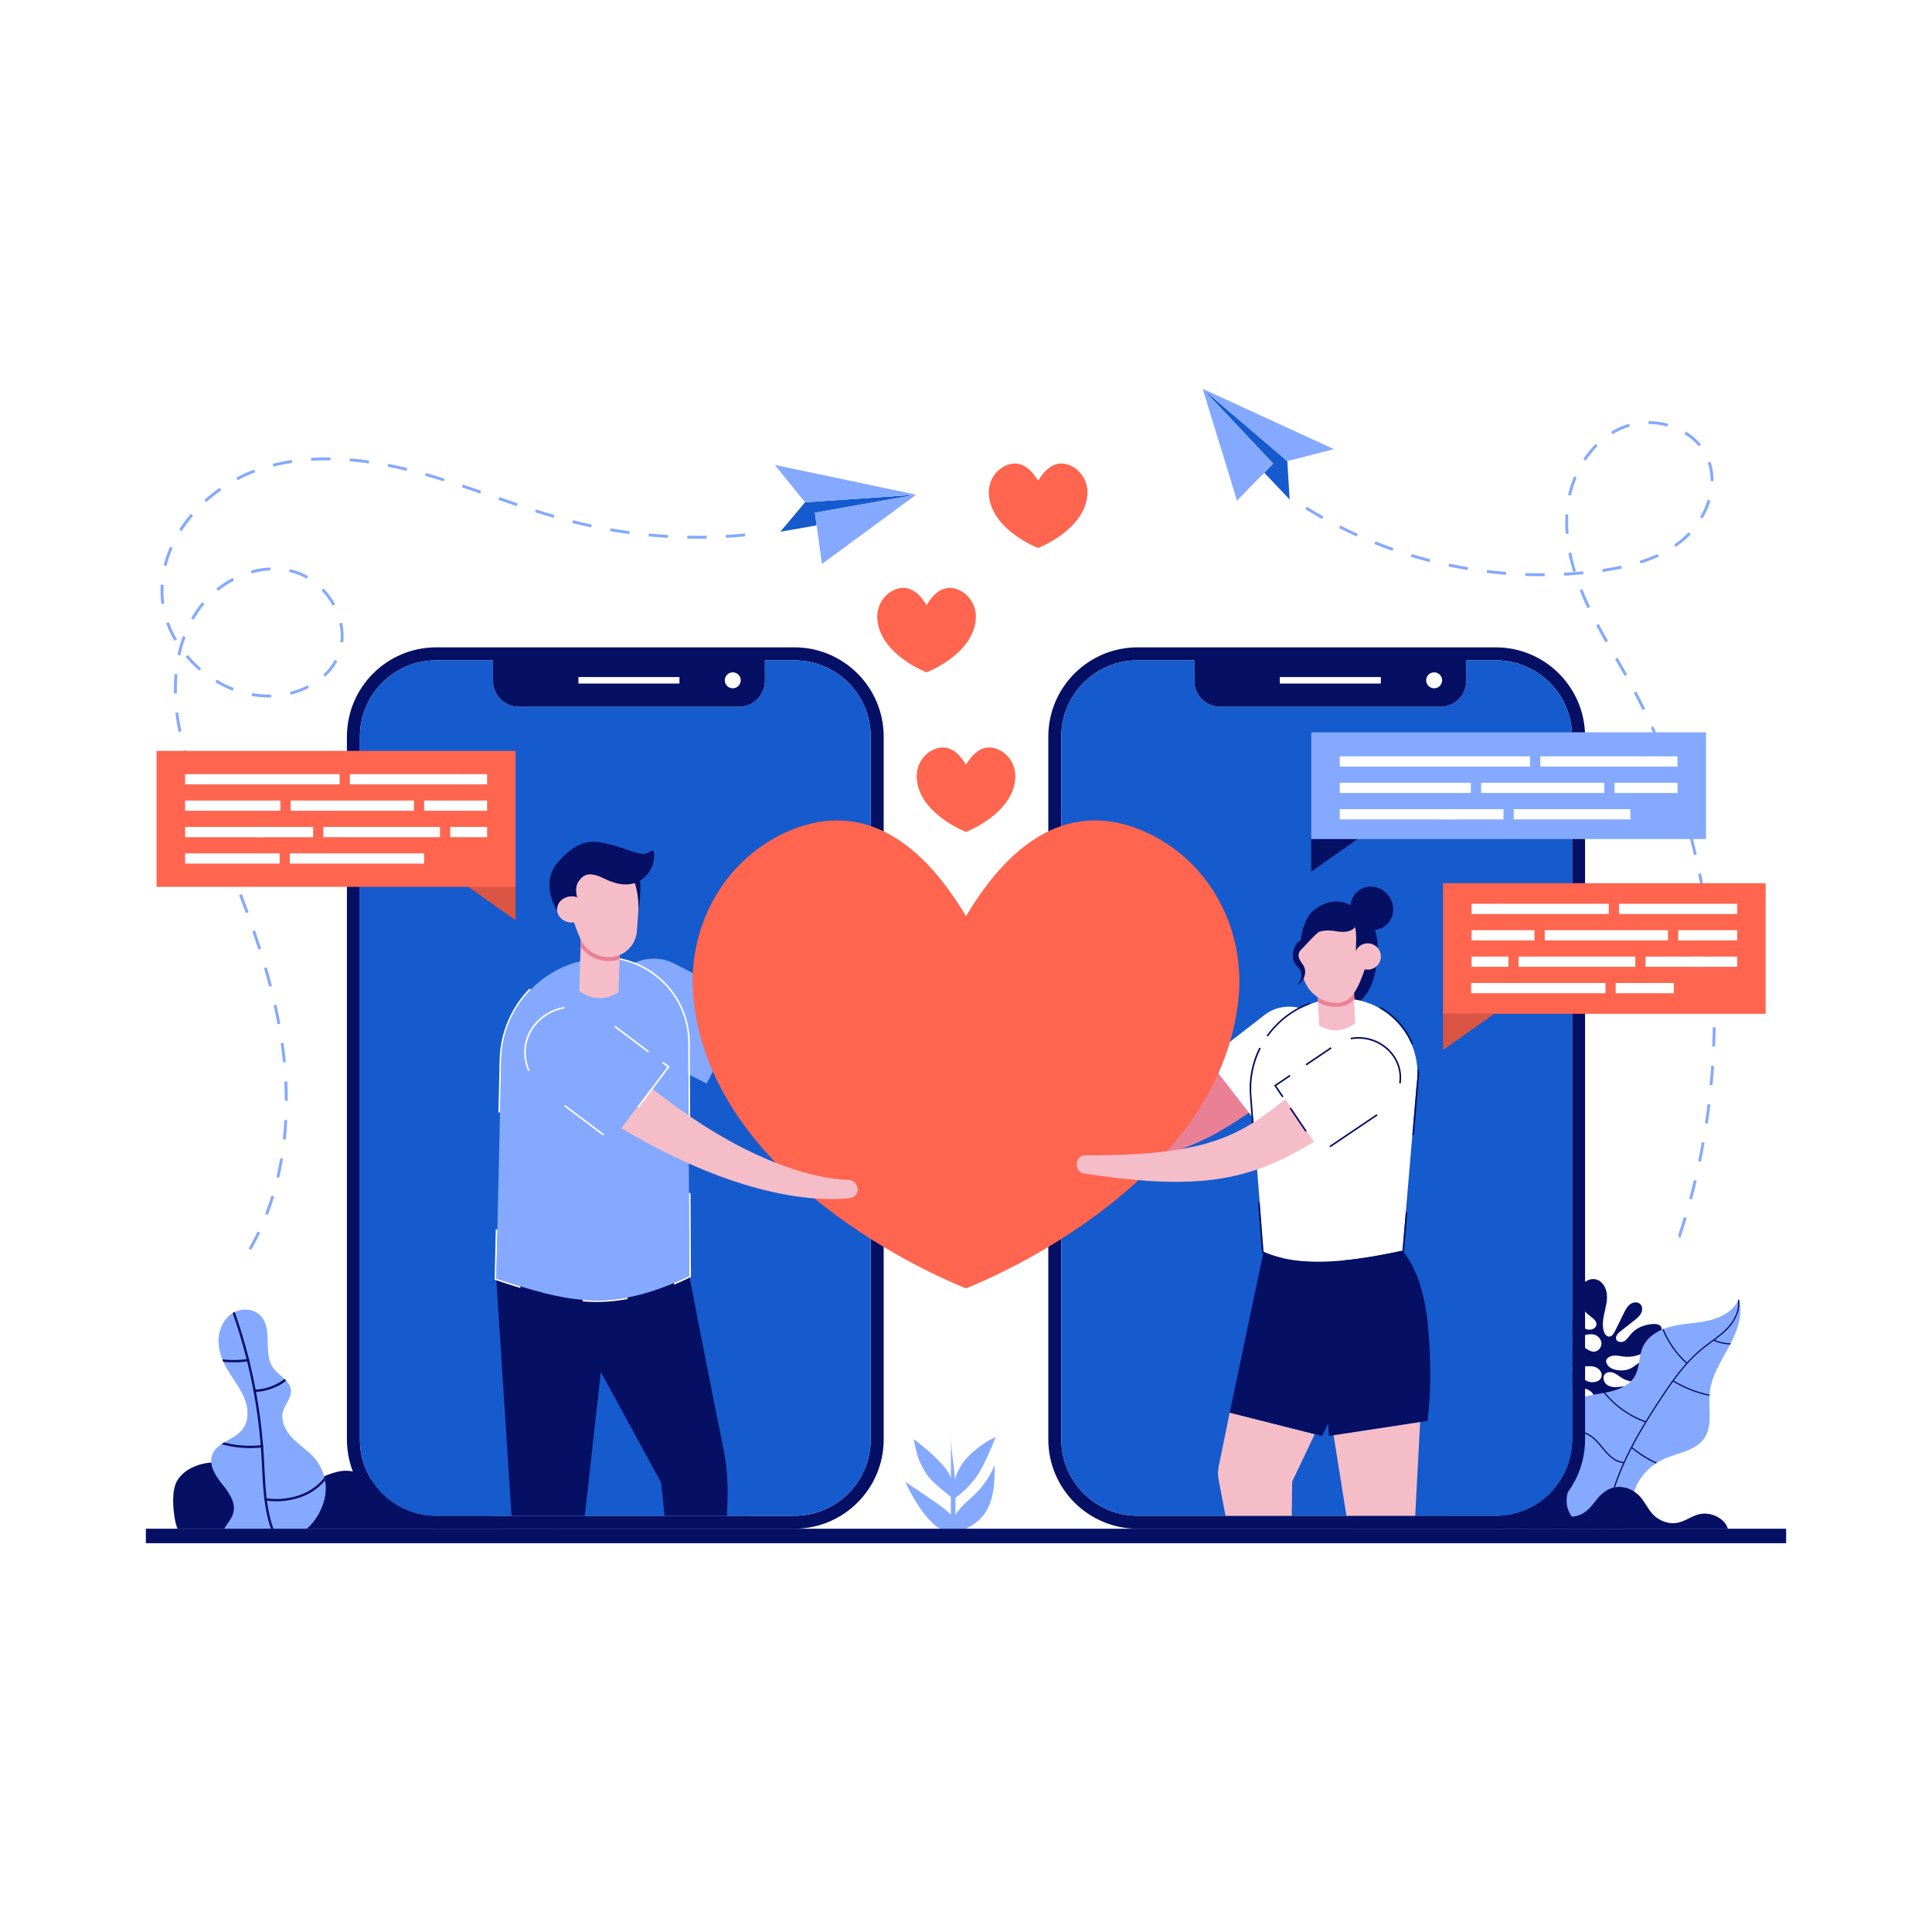 <?xml version="1.0" encoding="utf-8"?>
<!-- Generator: Adobe Illustrator 27.5.0, SVG Export Plug-In . SVG Version: 6.00 Build 0)  -->
<svg version="1.1" id="Layer_2" xmlns="http://www.w3.org/2000/svg" xmlns:xlink="http://www.w3.org/1999/xlink" x="0px" y="0px"
	 viewBox="0 0 2000 2000" style="enable-background:new 0 0 2000 2000;" xml:space="preserve">
<g>
	<g>
		<rect style="fill:#FFFFFF;" width="2000" height="2000"/>
	</g>
	<g>
		<g>
			<path style="fill:#84A9FF;" d="M260.024,1293.955l-2.6-1.497c3.27-5.679,6.374-11.601,9.224-17.603l2.71,1.287
				C266.475,1282.215,263.334,1288.208,260.024,1293.955z M277.288,1257.666l-2.799-1.079c2.351-6.098,4.531-12.424,6.48-18.802
				l2.869,0.877C281.868,1245.107,279.665,1251.501,277.288,1257.666z M289.058,1219.253l-2.921-0.683
				c1.488-6.367,2.804-12.933,3.911-19.516l2.958,0.498C291.888,1206.197,290.56,1212.826,289.058,1219.253z M295.748,1179.654
				l-2.982-0.322c0.703-6.504,1.237-13.183,1.585-19.853l2.996,0.156C296.995,1166.361,296.457,1173.096,295.748,1179.654z
				 M297.866,1139.564h-3c0-6.556-0.168-13.257-0.499-19.917l2.996-0.149C297.697,1126.208,297.866,1132.959,297.866,1139.564z
				 M292.903,1099.774c-0.639-6.555-1.443-13.212-2.388-19.786l2.97-0.427c0.952,6.619,1.761,13.321,2.405,19.922L292.903,1099.774z
				 M287.264,1060.318c-1.188-6.402-2.534-12.975-4.001-19.535l2.928-0.654c1.475,6.595,2.829,13.204,4.023,19.643L287.264,1060.318
				z M278.583,1021.392c-1.625-6.282-3.404-12.756-5.287-19.242l2.881-0.837c1.892,6.515,3.678,13.017,5.311,19.328
				L278.583,1021.392z M267.475,983.057c-1.966-6.163-4.081-12.54-6.285-18.953l2.837-0.976c2.212,6.434,4.334,12.832,6.307,19.016
				L267.475,983.057z M254.511,945.281c-2.186-5.988-4.542-12.283-7.004-18.71l2.802-1.073c2.467,6.442,4.829,12.752,7.02,18.754
				L254.511,945.281z M240.243,907.955c-2.318-5.839-4.758-11.905-7.46-18.543l2.778-1.131c2.706,6.646,5.149,12.72,7.47,18.568
				L240.243,907.955z M225.19,870.918c-2.548-6.164-5.106-12.32-7.663-18.469l2.77-1.152c2.558,6.151,5.117,12.309,7.666,18.475
				L225.19,870.918z M209.888,833.952c-2.824-6.935-5.236-13.028-7.373-18.627l2.803-1.07c2.129,5.579,4.534,11.652,7.349,18.566
				L209.888,833.952z M195.686,796.469c-2.282-6.717-4.24-12.986-5.984-19.163l2.887-0.815c1.73,6.126,3.672,12.345,5.938,19.013
				L195.686,796.469z M184.876,757.798c-1.098-5.219-2.024-10.418-2.753-15.455c-0.211-1.458-0.407-2.92-0.588-4.386l2.978-0.368
				c0.178,1.445,0.372,2.887,0.58,4.324c0.721,4.974,1.636,10.11,2.72,15.267L184.876,757.798z M277.874,721.977
				c-5.74,0-11.575-0.518-17.342-1.538l0.522-2.954c6.526,1.155,13.096,1.645,19.601,1.451l0.089,2.999
				C279.787,721.963,278.83,721.977,277.874,721.977z M300.839,719.176l-0.723-2.912c6.502-1.613,12.693-3.905,18.399-6.811
				l1.361,2.673C313.968,715.136,307.563,717.508,300.839,719.176z M180.065,717.868c-0.031-1.404-0.047-2.809-0.047-4.213
				c0-5.373,0.233-10.734,0.694-15.933l2.988,0.265c-0.453,5.111-0.682,10.383-0.682,15.668c0,1.382,0.016,2.765,0.046,4.147
				L180.065,717.868z M241.021,715.016c-6.229-2.376-12.351-5.357-18.196-8.86l1.542-2.573c5.695,3.413,11.658,6.316,17.724,8.63
				L241.021,715.016z M336.635,700.587l-2.033-2.206c4.925-4.539,8.949-9.68,11.96-15.28l2.643,1.421
				C346.035,690.416,341.806,695.821,336.635,700.587z M206.404,694.34c-5.134-4.386-9.926-9.219-14.242-14.365l2.299-1.928
				c4.21,5.019,8.883,9.733,13.891,14.011L206.404,694.34z M186.645,678.407l-2.933-0.634c1.451-6.708,3.345-13.232,5.632-19.394
				l2.813,1.044C189.92,665.451,188.065,671.839,186.645,678.407z M355.306,665.011l-2.98-0.344c0.24-2.074,0.361-4.205,0.361-6.335
				c0-4.284-0.488-8.672-1.45-13.041l2.93-0.646c1.009,4.581,1.521,9.186,1.521,13.687
				C355.686,660.576,355.559,662.823,355.306,665.011z M180.527,663.422c-3.431-5.913-6.299-12.091-8.526-18.362l2.827-1.004
				c2.165,6.097,4.956,12.106,8.294,17.86L180.527,663.422z M200.461,641.521l-2.608-1.482c1.755-3.092,3.66-6.119,5.659-8.999
				c1.812-2.61,3.79-5.182,5.878-7.643l2.288,1.94c-2.026,2.388-3.944,4.883-5.702,7.414
				C204.028,635.557,202.172,638.507,200.461,641.521z M344.35,627.034c-3.13-5.75-7.009-11.062-11.527-15.788l2.168-2.073
				c4.702,4.917,8.737,10.444,11.994,16.427L344.35,627.034z M167.14,625.391c-0.498-3.51-0.805-7.07-0.912-10.58
				c-0.033-1.087-0.049-2.171-0.049-3.253c0-2.127,0.065-4.284,0.192-6.413l2.995,0.18c-0.125,2.069-0.188,4.166-0.188,6.233
				c0,1.051,0.016,2.105,0.048,3.161c0.104,3.4,0.401,6.849,0.884,10.25L167.14,625.391z M225.808,611.638l-1.872-2.344
				c5.306-4.236,11.015-7.96,16.968-11.069l1.389,2.659C236.51,603.904,230.963,607.521,225.808,611.638z M317.521,599.138
				c-4.279-2.48-8.768-4.425-13.342-5.78c-1.577-0.467-3.193-0.885-4.805-1.243l0.65-2.929c1.679,0.373,3.363,0.808,5.006,1.295
				c4.802,1.422,9.511,3.461,13.996,6.061L317.521,599.138z M260.547,593.598l-0.815-2.887c6.664-1.88,13.405-2.978,20.034-3.263
				l0.129,2.997C273.498,590.719,266.988,591.78,260.547,593.598z M172.361,585.868l-2.911-0.724
				c1.599-6.434,3.803-12.872,6.548-19.136l2.748,1.205C176.068,573.321,173.919,579.598,172.361,585.868z M721.517,557.668
				c-0.017,0-0.033,0-0.05,0c-3.329,0-6.7-0.033-10.02-0.096l0.058-2.999c3.317,0.064,6.733,0.087,10.012,0.096
				c3.291,0,6.631-0.033,9.929-0.096l0.058,2.999C728.187,557.636,724.827,557.668,721.517,557.668z M691.405,556.8
				c-6.645-0.384-13.373-0.902-19.998-1.542l0.288-2.986c6.586,0.635,13.276,1.151,19.882,1.533L691.405,556.8z M751.545,556.797
				l-0.174-2.995c6.613-0.384,13.302-0.903,19.881-1.543l0.29,2.986C764.925,555.888,758.197,556.41,751.545,556.797z
				 M651.485,552.949c-6.594-0.893-13.263-1.928-19.82-3.075l0.517-2.955c6.52,1.14,13.15,2.169,19.706,3.057L651.485,552.949z
				 M188.063,549.798l-2.531-1.61c3.554-5.586,7.598-11.046,12.02-16.229l2.282,1.947
				C195.503,538.982,191.542,544.329,188.063,549.798z M611.979,546.036c-6.117-1.316-12.29-2.763-18.348-4.299l-1.175-0.3
				l0.745-2.906l1.168,0.298c6.023,1.528,12.16,2.966,18.241,4.275L611.979,546.036z M573.125,536.12
				c-6.102-1.785-12.367-3.708-19.154-5.88l0.914-2.857c6.764,2.164,13.005,4.081,19.082,5.858L573.125,536.12z M534.954,523.967
				c-6.742-2.28-13.351-4.563-18.928-6.496l0.982-2.834c5.571,1.931,12.174,4.213,18.906,6.489L534.954,523.967z M213.641,519.719
				l-2.011-2.226c4.959-4.479,10.271-8.706,15.79-12.562l1.719,2.459C223.722,511.175,218.507,515.323,213.641,519.719z
				 M497.133,510.915c-7.413-2.563-13.424-4.613-18.916-6.452l0.953-2.845c5.501,1.842,11.521,3.895,18.943,6.461L497.133,510.915z
				 M459.226,498.28c-6.748-2.123-12.999-4.003-19.113-5.747l0.823-2.885c6.14,1.751,12.417,3.639,19.19,5.77L459.226,498.28z
				 M246.044,497.076l-1.4-2.653c5.985-3.158,12.18-5.936,18.413-8.258l1.047,2.811
				C257.992,491.253,251.915,493.978,246.044,497.076z M420.842,487.402c-6.574-1.612-13.121-3.064-19.457-4.315l0.581-2.943
				c6.381,1.26,12.973,2.722,19.591,4.345L420.842,487.402z M283.033,483.067l-0.743-2.907c6.381-1.63,13.021-2.98,19.734-4.011
				l0.455,2.965C295.863,480.131,289.32,481.461,283.033,483.067z M381.749,479.729c-6.691-0.961-13.347-1.719-19.78-2.251
				l0.248-2.99c6.493,0.538,13.208,1.302,19.959,2.271L381.749,479.729z M322.226,476.985l-0.192-2.994
				c6.536-0.42,13.331-0.583,20.107-0.489l-0.042,3C335.4,476.408,328.684,476.57,322.226,476.985z"/>
		</g>
		<g>
			<path style="fill:#84A9FF;" d="M1739.378,1281.771l-1.86-1.435l0.866-1.123l-1.188-0.394c2.06-6.204,4.059-12.531,5.943-18.805
				l2.873,0.863c-1.892,6.301-3.9,12.656-5.969,18.887L1739.378,1281.771z M1751.502,1241.602l-2.897-0.78
				c1.72-6.389,3.373-12.897,4.912-19.343l2.918,0.697C1754.888,1228.65,1753.229,1235.185,1751.502,1241.602z M1760.813,1202.619
				l-2.937-0.614c1.353-6.47,2.634-13.061,3.809-19.59l2.952,0.531C1763.458,1189.503,1762.171,1196.122,1760.813,1202.619z
				 M1767.909,1163.174l-2.966-0.448c0.989-6.544,1.901-13.197,2.71-19.773l2.978,0.366
				C1769.819,1149.922,1768.903,1156.602,1767.909,1163.174z M1772.803,1123.396l-2.986-0.284c0.626-6.59,1.17-13.283,1.617-19.893
				l2.993,0.202C1773.978,1110.058,1773.432,1116.779,1772.803,1123.396z M1775.503,1083.41l-2.998-0.12
				c0.266-6.616,0.443-13.329,0.529-19.952l3,0.039C1775.948,1070.026,1775.77,1076.767,1775.503,1083.41z M1773.022,1043.379
				c-0.094-6.629-0.279-13.342-0.552-19.952l2.998-0.124c0.273,6.637,0.46,13.377,0.554,20.033L1773.022,1043.379z
				 M1771.381,1003.498c-0.451-6.609-0.999-13.302-1.627-19.892l2.986-0.285c0.631,6.618,1.181,13.337,1.634,19.974
				L1771.381,1003.498z M1767.592,963.763c-0.807-6.577-1.715-13.23-2.697-19.776l2.967-0.445
				c0.987,6.572,1.898,13.252,2.708,19.856L1767.592,963.763z M1761.665,924.292c-1.162-6.527-2.428-13.121-3.763-19.601
				l2.938-0.606c1.34,6.506,2.611,13.128,3.778,19.681L1761.665,924.292z M1753.609,885.2c-1.516-6.461-3.139-12.977-4.823-19.367
				l2.901-0.765c1.691,6.416,3.32,12.959,4.843,19.446L1753.609,885.2z M1743.435,846.606c-1.865-6.359-3.842-12.776-5.879-19.073
				l2.854-0.923c2.045,6.323,4.031,12.766,5.903,19.151L1743.435,846.606z M1731.152,808.632c-2.219-6.258-4.55-12.555-6.93-18.716
				l2.799-1.081c2.389,6.187,4.73,12.51,6.958,18.794L1731.152,808.632z M1716.771,771.402c-2.564-6.118-5.246-12.274-7.973-18.295
				l2.733-1.237c2.738,6.047,5.432,12.229,8.006,18.373L1716.771,771.402z M1700.309,735.047
				c-2.908-5.961-5.938-11.953-9.007-17.808l2.657-1.393c3.082,5.881,6.126,11.899,9.046,17.886L1700.309,735.047z
				 M1681.786,699.694c-3.247-5.807-6.525-11.531-9.876-17.372l2.602-1.493c3.356,5.849,6.639,11.58,9.893,17.402L1681.786,699.694z
				 M1661.986,664.944c-3.764-6.672-6.828-12.253-9.645-17.564l2.65-1.406c2.804,5.287,5.857,10.847,9.608,17.496L1661.986,664.944z
				 M1643.31,629.462c-1.91-4.025-3.711-8.014-5.354-11.856c-0.937-2.19-1.846-4.395-2.704-6.551l2.788-1.108
				c0.848,2.132,1.747,4.313,2.674,6.479c1.628,3.806,3.413,7.759,5.307,11.749L1643.31,629.462z M1595.726,596.507
				c-5.524,0-11.134-0.102-16.672-0.303l0.108-2.998c6.627,0.24,13.32,0.337,19.931,0.288l0.022,3
				C1597.985,596.503,1596.856,596.507,1595.726,596.507z M1619.171,595.905l-0.154-2.996c6.617-0.34,13.305-0.834,19.877-1.467
				l0.287,2.986C1632.565,595.065,1625.833,595.562,1619.171,595.905z M1559.024,595.044c-6.634-0.529-13.35-1.211-19.96-2.025
				l0.367-2.978c6.568,0.809,13.241,1.486,19.832,2.012L1559.024,595.044z M1628.571,592.079c-2.012-6.59-3.678-13.158-4.953-19.522
				l2.941-0.589c1.256,6.267,2.898,12.739,4.881,19.236L1628.571,592.079z M1659.108,592.052l-0.428-2.969
				c7.05-1.015,13.458-2.148,19.592-3.465l0.63,2.933C1672.701,589.882,1666.226,591.027,1659.108,592.052z M1519.208,590.139
				c-6.568-1.097-13.201-2.351-19.713-3.726l0.62-2.935c6.471,1.367,13.061,2.613,19.587,3.703L1519.208,590.139z M1698.38,583.427
				l-0.909-2.859c6.558-2.086,12.767-4.493,18.455-7.154l1.271,2.717C1711.393,578.847,1705.062,581.302,1698.38,583.427z
				 M1479.958,581.847c-6.451-1.654-12.952-3.469-19.323-5.397l0.869-2.871c6.33,1.915,12.79,3.719,19.199,5.362L1479.958,581.847z
				 M1441.561,570.23c-6.292-2.203-12.613-4.571-18.788-7.037l1.112-2.786c6.135,2.45,12.416,4.802,18.667,6.991L1441.561,570.23z
				 M1734.774,566.138l-1.699-2.472c2.854-1.961,5.613-4.062,8.2-6.242c2.359-1.988,4.649-4.153,6.807-6.434l2.18,2.061
				c-2.235,2.363-4.608,4.606-7.053,6.667C1740.546,561.961,1737.708,564.122,1734.774,566.138z M1404.305,555.349
				c-6.08-2.741-12.171-5.65-18.105-8.645l1.352-2.678c5.896,2.976,11.947,5.866,17.987,8.589L1404.305,555.349z M1620.792,552.591
				c-0.325-4.049-0.49-8.097-0.49-12.033c0-2.735,0.08-5.479,0.236-8.156l2.995,0.175c-0.153,2.618-0.231,5.303-0.231,7.98
				c0,3.856,0.162,7.823,0.48,11.793L1620.792,552.591z M1368.492,537.267c-5.821-3.271-11.631-6.709-17.269-10.218l1.585-2.547
				c5.6,3.486,11.371,6.901,17.153,10.15L1368.492,537.267z M1762.452,536.821l-2.586-1.52c3.383-5.757,6.039-11.792,7.893-17.94
				l2.872,0.866C1768.708,524.603,1765.957,530.859,1762.452,536.821z M1626.219,513.027l-2.927-0.659
				c1.48-6.576,3.562-13.062,6.188-19.276l2.764,1.168C1629.688,500.31,1627.66,506.625,1626.219,513.027z M1773.817,498.124
				l-3-0.038l0.005-0.79c0-6.404-0.986-12.593-2.931-18.39l2.844-0.954c2.048,6.106,3.087,12.615,3.087,19.347L1773.817,498.124z
				 M1641.532,476.892l-2.502-1.656c3.809-5.753,8.122-11.036,12.82-15.701l2.113,2.129
				C1649.411,466.186,1645.228,471.309,1641.532,476.892z M1758.51,461.998c-4.038-4.893-8.985-9.157-14.705-12.675l1.572-2.555
				c6,3.691,11.197,8.173,15.446,13.32L1758.51,461.998z M1669.354,449.523l-1.565-2.559c4.16-2.544,8.535-4.705,13.003-6.42
				c1.81-0.695,3.686-1.322,5.575-1.863l0.825,2.884c-1.805,0.517-3.597,1.115-5.325,1.779
				C1677.568,444.995,1673.358,447.074,1669.354,449.523z M1725.891,441.594c-6.309-1.739-12.824-2.632-19.364-2.655l0.01-3
				c6.807,0.023,13.586,0.953,20.151,2.762L1725.891,441.594z"/>
		</g>
		<g>
			<g>
				<polygon style="fill:#155BCD;" points="948.4,512.086 833.391,520.005 807.771,550.458 845.362,543.862 843.556,530.767 				"/>
			</g>
			<g>
				<polygon style="fill:#84A9FF;" points="833.391,520.005 802.061,481.292 948.4,512.086 				"/>
			</g>
			<g>
				<polygon style="fill:#84A9FF;" points="843.556,530.767 850.87,583.828 948.4,512.086 				"/>
			</g>
		</g>
		<g>
			<g>
				<polygon style="fill:#155BCD;" points="1244.981,402.468 1332.611,477.373 1335.032,517.096 1308.779,489.396 1318.034,479.956 
									"/>
			</g>
			<g>
				<polygon style="fill:#84A9FF;" points="1332.611,477.373 1380.842,464.96 1244.981,402.468 				"/>
			</g>
			<g>
				<polygon style="fill:#84A9FF;" points="1318.034,479.956 1280.536,518.204 1244.981,402.468 				"/>
			</g>
		</g>
		<g>
			<defs>
				<rect id="SVGID_1_" x="173.632" y="1303.302" width="1637.368" height="279.23"/>
			</defs>
			<clipPath id="SVGID_00000031203501153232718360000004386008086681266363_">
				<use xlink:href="#SVGID_1_"  style="overflow:visible;"/>
			</clipPath>
			<g style="clip-path:url(#SVGID_00000031203501153232718360000004386008086681266363_);">
				<path style="fill:#050F64;" d="M223.732,1513.916c16.465,0.496,32.012,7.15,47.493,12.775
					c15.482,5.625,32.157,10.355,48.257,6.873c13.586-2.939,26.064-11.605,39.953-11.041c17.713,0.719,31.562,16.109,48.895,19.827
					c13.595,2.916,27.571-1.662,41.464-2.203c19.915-0.775,40.015,7.255,53.914,21.539c13.899,14.284,21.378,34.595,20.06,54.481
					c-22.276-11.006-48.167-11.076-73.013-10.917c-73.06,0.466-146.12,0.932-219.18,1.398c-11.942,0.076-24.695-0.079-34.613-6.731
					c-8.928-5.988-14.046-16.461-15.903-27.05c-1.914-10.915-3.609-29.383,2.154-39.66
					C190.794,1519.688,209.154,1513.477,223.732,1513.916z"/>
			</g>
			<g style="clip-path:url(#SVGID_00000031203501153232718360000004386008086681266363_);">
				<g>
					<path style="fill:#84A9FF;" d="M968.33,1555.117c10.988,7.682,22.821,16.591,25.609,29.705
						c-8.965,2.915-19.283-0.059-26.417-6.222c-17.823-15.399-30.317-44.581-30.317-44.581S958.789,1548.446,968.33,1555.117z"/>
				</g>
				<g>
					<path style="fill:#84A9FF;" d="M1014.198,1572.902c7.227-6.955,11.399-16.599,13.413-26.424
						c2.014-9.826,2.036-19.936,2.05-29.966c-4.378,10.881-10.965,20.867-19.243,29.174c-6.459,6.481-13.978,12.005-19.327,19.429
						c-2.677,3.715-13.226,21.745-2.87,20.765C997.166,1585.034,1007.845,1579.015,1014.198,1572.902z"/>
				</g>
				<g>
					<path style="fill:#84A9FF;" d="M963.266,1531.122c-5.149-5.601-8.438-12.359-10.839-17.317
						c-3.843-7.933-6.48-24.011-6.48-24.011s16.164,12.324,23.145,19.674c6.981,7.35,13.382,13.188,16.183,22.93
						c1.198,4.395,0.988,11.699,2.107,16.114c1.061,4.186-0.011,3.419-2.856,1.158
						C977.449,1544.047,969.388,1537.782,963.266,1531.122z"/>
				</g>
				<g>
					<path style="fill:#84A9FF;" d="M994.306,1518.194c2.664-4.433,5.932-8.505,9.712-12.16c3.995-3.863,8.282-7.409,12.842-10.587
						c2.32-1.617,4.706-3.141,7.165-4.539c1.068-0.608,6.757-3.401,6.757-3.401s-10.007,25.532-17.247,37.12
						c-5.086,8.141-13.056,17.077-20.659,22.989c-2.21,1.718-7.358,6.683-7.989,0.817c-0.5-4.649,2.107-11.294,3.297-15.786
						C989.547,1527.502,991.619,1522.665,994.306,1518.194z"/>
				</g>
				<g>
					<path style="fill:#84A9FF;" d="M984.51,1486.65c-0.057,16.394,3.758,33.311,4.334,49.825
						c0.294,8.443,0.367,16.893,0.218,25.339c-0.125,7.048,0.963,16.593-1.348,23.147c-5.168-2.959-3.504-11.921-3.487-16.845
						c0.031-9.052,0.063-18.104,0.095-27.155C984.383,1522.857,984.447,1504.754,984.51,1486.65z"/>
				</g>
			</g>
			<g style="clip-path:url(#SVGID_00000031203501153232718360000004386008086681266363_);">
				<g>
					<g>
						<path style="fill:#84A9FF;" d="M337.217,1542.501c-0.437,15.721-10.932,36.116-25.342,43.878
							c-6.153,3.319-13.449,4.044-20.26,4.943c-1.537,0.202-3.065,0.418-4.582,0.648c-0.826,0.125-1.652,0.259-2.474,0.399
							c-9.208,1.537-18.094,3.823-26.725,7.849c-4.448,2.075-8.819,4.515-13.646,5.409c-4.822,0.893-10.361-0.091-13.488-3.876
							c-4.313-5.221-2.315-13.195,1.206-18.978c3.526-5.788,8.444-11.004,9.832-17.633c2.248-10.726-5.341-20.755-12.157-29.334
							c-6.821-8.579-13.684-19.487-9.919-29.775c1.768-4.818,5.346-8.175,9.583-11.047c0.889-0.6,1.806-1.182,2.743-1.748
							c6.6-4.001,14.117-7.392,18.848-13.315c7.507-9.395,6.307-23.267,1.422-34.257c-4.885-10.99-12.858-20.308-18.565-30.895
							c-0.879-1.638-1.71-3.314-2.469-5.019c-0.37-0.831-0.721-1.667-1.052-2.512c-2.829-7.109-4.414-14.688-3.838-22.277
							c0.768-10.178,5.855-20.318,14.525-25.659c0.144-0.096,0.288-0.183,0.437-0.269c0.552-0.327,1.119-0.629,1.7-0.908
							c8.776-4.232,20.294-3.04,26.922,4.083c12.873,13.838,1.926,38.661,12.993,53.979c3.079,4.27,7.757,7.628,11.614,11.312
							c0.596,0.572,1.177,1.153,1.724,1.744c2.599,2.795,4.549,5.874,4.909,9.717c0.745,8.007-6.153,14.592-8.243,22.359
							c-2.69,9.981,2.973,20.419,10.236,27.777c7.258,7.359,16.25,12.945,22.883,20.875c4.76,5.687,8.108,12.517,9.837,19.732
							c0.235,0.985,0.442,1.974,0.62,2.969C337.058,1535.911,337.308,1539.21,337.217,1542.501z"/>
					</g>
				</g>
				<g>
					<g>
						<g>
							<path style="fill:#050F64;" d="M287.032,1591.969c-0.826,0.125-1.652,0.259-2.474,0.399
								c-5.898-12.282-8.944-25.606-10.697-39.276c-0.11-0.831-0.211-1.662-0.307-2.498c-1.225-10.457-1.748-21.091-2.267-31.586
								c-0.187-3.819-0.384-7.767-0.61-11.609c-0.173-2.968-0.37-5.937-0.596-8.9c-0.058-0.802-0.12-1.599-0.183-2.397
								c-1.475-18.56-3.905-36.985-7.272-55.218c-0.144-0.807-0.293-1.614-0.452-2.416c-1.84-9.765-3.958-19.477-6.345-29.122
								c-0.192-0.783-0.384-1.561-0.586-2.339c-4.049-16.096-8.848-32.009-14.386-47.706c0.144-0.096,0.288-0.183,0.437-0.269
								c0.552-0.327,1.119-0.629,1.7-0.908c5.644,15.961,10.524,32.148,14.64,48.518c0.197,0.778,0.389,1.556,0.581,2.334
								c2.411,9.775,4.549,19.612,6.408,29.506c0.154,0.797,0.303,1.595,0.447,2.392c3.333,18.142,5.74,36.476,7.21,54.945
								c0.067,0.802,0.13,1.599,0.187,2.402c0.226,3.012,0.427,6.023,0.605,9.04c0.226,3.852,0.423,7.805,0.61,11.629
								c0.528,10.687,1.061,21.514,2.339,32.134h0.005c0.096,0.826,0.197,1.652,0.307,2.474
								C278.112,1566.94,281.172,1580.005,287.032,1591.969z"/>
						</g>
					</g>
					<g>
						<g>
							<path style="fill:#050F64;" d="M258.217,1408.975c-0.783,0.135-1.575,0.259-2.387,0.37c-4.304,0.61-8.987,0.941-13.853,0.941
								c-3.516,0-7.123-0.173-10.755-0.538c-0.37-0.831-0.721-1.667-1.052-2.512c8.795,0.994,17.518,0.817,25.073-0.23
								c0.812-0.11,1.609-0.231,2.392-0.365C257.833,1407.418,258.025,1408.197,258.217,1408.975z"/>
						</g>
					</g>
					<g>
						<g>
							<path style="fill:#050F64;" d="M296.25,1429.24c-8.622,7.051-20.832,11.283-31.178,11.633
								c-0.466,0.014-0.927,0.024-1.383,0.024c-0.355,0-0.711-0.005-1.061-0.014c-0.144-0.807-0.293-1.614-0.452-2.416
								c0.802,0.034,1.619,0.038,2.45,0.014c9.856-0.255,21.648-4.361,29.9-10.985
								C295.121,1428.068,295.702,1428.649,296.25,1429.24z"/>
						</g>
					</g>
					<g>
						<g>
							<path style="fill:#050F64;" d="M272.469,1498.219c-0.793,0.101-1.59,0.197-2.387,0.279
								c-3.713,0.389-7.445,0.581-11.177,0.581c-10.015,0-20.02-1.393-29.66-4.097c0.889-0.6,1.806-1.182,2.743-1.748
								c12.335,3.199,25.232,4.208,37.912,2.868c0.797-0.087,1.59-0.178,2.383-0.283
								C272.349,1496.62,272.411,1497.417,272.469,1498.219z"/>
						</g>
					</g>
					<g>
						<g>
							<path style="fill:#050F64;" d="M336.491,1532.668c-3.982,4.553-8.593,8.54-13.67,11.734
								c-9.972,6.278-23.709,9.751-36.846,9.751c-3.271,0-6.508-0.216-9.64-0.658c-0.831-0.115-1.657-0.25-2.474-0.403
								c-0.11-0.831-0.211-1.662-0.307-2.498c0.817,0.163,1.633,0.307,2.469,0.427h0.005c15.294,2.344,33.33-0.98,45.516-8.651
								c5.394-3.396,10.236-7.714,14.328-12.671C336.107,1530.685,336.314,1531.674,336.491,1532.668z"/>
						</g>
					</g>
				</g>
			</g>
			<g style="clip-path:url(#SVGID_00000031203501153232718360000004386008086681266363_);">
				<path style="fill:#050F64;" d="M1450.253,1554.061c9.831-3.785,15.002-14.264,19.935-23.572
					c4.933-9.308,12-19.271,22.488-20.266c9.703-0.92,18.359,6.509,23.359,14.875c5,8.367,7.64,17.999,12.865,26.228
					c5.225,8.228,14.402,15.227,23.999,13.522c9.72-1.727,16.294-11.595,25.911-13.828c10.58-2.456,21.328,5.575,25.719,15.509
					c4.391,9.934,3.985,21.237,3.499,32.088c-0.398,8.881-157.389-1.594-172.489-3.079c-15.142-1.49-36.902-2.215-36.839-22.042
					C1398.797,1542.835,1433.714,1560.428,1450.253,1554.061z"/>
			</g>
			<g style="clip-path:url(#SVGID_00000031203501153232718360000004386008086681266363_);">
				<g>
					<g>
						<g>
							<path style="fill:#050F64;" d="M1571.466,1398.91c5.645,4.406,9.895,10.203,13.829,16.593
								c0.241,0.385,0.479,0.776,0.717,1.167c4.21,6.864,8.394,13.75,14.704,18.58c7.333,5.624,17.335,8.354,24.191,14.035
								c0.457,0.377,0.897,0.773,1.33,1.18c1.693,1.62,3.141,3.466,4.229,5.663c3.687,7.414,1.827,16.194,1.347,24.474
								c-0.014,0.153-0.022,0.309-0.031,0.465c-0.015,0.283-0.027,0.562-0.034,0.843c-0.599,15.245,4.408,30.648,13.868,42.616
								c7.326,9.272,16.365,13.682,26.001,19.855c5.221,3.342,7.4,7.1,7.555,10.885c0.02,0.427,0.014,0.848-0.023,1.273
								c-0.522,6.941-7.462,13.84-14.6,18.326c-13.234,8.323-29.922,11.519-45.118,7.339c-11.626-3.201-22.88-11.434-25.817-22.928
								c-0.106-0.418-0.203-0.838-0.282-1.263c-0.079-0.374-0.142-0.739-0.199-1.114c-0.779-5.256,0.075-11.125-3-15.466
								c-3.797-5.344-11.612-5.691-16.969-9.475c-6.4-4.516-8.241-13.327-7.004-21.14c0.065-0.423,0.136-0.843,0.224-1.253
								c0.009-0.068,0.024-0.132,0.039-0.197c1.713-8.148,6.062-15.462,9.14-23.199c1.709-4.302,3.011-8.98,3.215-13.59
								c0.014-0.423,0.028-0.846,0.023-1.273c0.005-3.233-0.572-6.417-1.972-9.375c-3.357-7.094-10.726-11.41-18.117-14.043
								c-6.721-2.398-13.818-3.776-20.336-6.635c-0.572-0.252-1.152-0.517-1.714-0.8c-0.073-0.027-0.144-0.067-0.214-0.099
								c-11.481-5.704-19.978-17.051-22.214-29.673c-0.533-3.005-0.672-6.203-0.208-9.241c0.075-0.491,0.169-0.977,0.275-1.463
								c1.574-7.167,14.733-8.849,20.557-9.64c9.42-1.279,19.634-0.119,28.484,3.732
								C1566.363,1395.384,1569.043,1397.018,1571.466,1398.91z"/>
						</g>
					</g>
					<g>
						<path style="fill:#84A9FF;" d="M1576.727,1435.076c-9.928-8.896-22.381-14.43-34.437-19.789
							c-6.843-3.045-13.92-6.193-20.459-9.912c-2.528-1.438-5.232-3.246-7.531-5.393c-0.105,0.48-0.2,0.967-0.274,1.458
							c2.248,1.994,4.787,3.68,7.177,5.039c6.595,3.75,13.699,6.914,20.573,9.969c12.204,5.421,24.823,11.035,34.699,20.113
							c0.309,0.278,0.618,0.57,0.921,0.859c0.07,0.069,0.138,0.13,0.205,0.204c1.514,1.46,2.945,2.989,4.29,4.58
							c-3.552,1.596-7.672,1.29-10.632,0.702c-2.276-0.454-4.546-1.176-6.744-1.87c-1.756-0.56-3.57-1.132-5.401-1.574
							c-7.354-1.787-15.194-1.33-22.453,0.991c0.562,0.283,1.142,0.547,1.715,0.8l0.005,0.003
							c6.647-1.902,13.748-2.187,20.434-0.562c1.786,0.431,3.58,0.999,5.32,1.55c2.228,0.705,4.529,1.436,6.878,1.903
							c3.238,0.651,7.785,0.965,11.722-0.937c4.371,5.363,7.9,11.358,10.919,17.684c0.19,0.385,0.373,0.782,0.551,1.176
							c1.959,4.196,3.703,8.541,5.33,12.935c-6.484-2.636-13.512-3.93-20.495-3.709c-0.083,0.004-0.157,0.006-0.239,0.01
							c0.005,0.427-0.009,0.85-0.023,1.273c0.1-0.009,0.202-0.009,0.299-0.012c7.197-0.224,14.445,1.196,21.056,4.072
							c1.519,4.187,2.945,8.409,4.359,12.602c0.157,0.469,0.317,0.932,0.474,1.401c0.14,0.409,0.275,0.814,0.415,1.222
							c0.233,0.695,0.471,1.393,0.707,2.082c2.005,5.888,4.173,11.773,6.65,17.447c-15.333,3.279-31.357,2.624-46.354-1.829
							c-0.087,0.41-0.158,0.83-0.223,1.253c15.252,4.504,31.54,5.133,47.108,1.761c4.147,9.275,9.18,17.929,15.8,25.002
							c-10.889,8.422-22.963,15.309-35.736,20.432c0.08,0.425,0.177,0.845,0.282,1.263c12.994-5.202,25.27-12.199,36.337-20.769
							c3.197,3.279,6.746,6.195,10.734,8.646c11.363,6.988,24.275,9.16,38.463,9.385c0.037-0.424,0.042-0.845,0.023-1.272
							c-13.992-0.223-26.698-2.358-37.819-9.194c-3.854-2.367-7.292-5.184-10.392-8.349c-0.299-0.309-0.593-0.615-0.883-0.926
							c-6.491-6.912-11.448-15.392-15.542-24.505c-0.181-0.388-0.354-0.778-0.529-1.177c-2.504-5.704-4.694-11.639-6.717-17.573
							c-0.263-0.771-0.52-1.538-0.78-2.314c7.893-4.349,16.414-7.493,25.238-9.318c0.006-0.281,0.018-0.559,0.034-0.843
							c0.008-0.156,0.017-0.312,0.031-0.465c-8.991,1.825-17.672,5.003-25.718,9.403c-0.13-0.388-0.263-0.784-0.398-1.176
							c-1.286-3.814-2.582-7.647-3.947-11.462c-0.2-0.559-0.401-1.119-0.61-1.676c-1.783-4.892-3.702-9.723-5.884-14.389
							c9.018-6.418,19.921-10.166,30.981-10.836c-0.433-0.407-0.873-0.803-1.33-1.18c-0.006-0.003-0.006-0.003-0.006-0.003
							c-10.79,0.89-21.362,4.621-30.199,10.85c-3.136-6.545-6.828-12.742-11.434-18.269l-0.008-0.012l-0.013-0.015l-0.154-0.256
							c-0.012,0.008-0.023,0.016-0.041,0.02c-1.492-1.769-3.078-3.474-4.777-5.098c-0.146-0.141-0.29-0.274-0.439-0.41
							c1.192-6.976,4.046-13.665,8.176-19.423c-0.238-0.391-0.476-0.782-0.717-1.167
							C1581.044,1421.295,1578.062,1428.027,1576.727,1435.076z"/>
					</g>
				</g>
				<g>
					<path style="fill:#050F64;" d="M1664.36,1448.982c4.348-1.739,8.936,1.363,13.182,3.337c4.396,2.043,9.627,2.906,14.076,0.982
						s7.57-7.236,5.917-11.793c-1.429-3.941-5.793-6.125-9.964-6.539c-4.172-0.415-8.343,0.535-12.521,0.88
						c-4.178,0.345-8.712-0.031-11.976-2.662s-4.407-8.132-1.369-11.021c2.32-2.207,6.079-2.106,9.029-0.862
						s5.399,3.412,8.119,5.103c10.702,6.652,25.925,4.808,34.729-4.208c3.4-3.482,5.885-8.962,3.351-13.118
						c-3.18-5.215-10.541-3.767-15.13-1.544c-5.298,2.566-9.383,7.125-14.779,9.512c-7.065,3.126-22.274,2.223-24.303-7.247
						c-0.813-3.794,4.26-6.062,7.209-6.438c3.551-0.453,7.083,0.499,10.589,0.92c16.659,2.001,31.481-7.819,38.261-22.766
						c5.837-12.867-7.565-11.806-15.908-9.508c-5.727,1.577-11.03,4.805-14.847,9.383c-2.07,2.483-3.822,5.389-6.631,6.989
						c-2.809,1.601-7.173,1.108-8.301-1.922c-1.175-3.156,1.778-6.219,4.423-8.302c4.763-3.752,9.527-7.503,14.29-11.255
						c2.678-2.109,5.433-4.31,7.011-7.331c1.578-3.021,1.648-7.111-0.764-9.519c-2.709-2.705-7.46-2.188-10.533,0.096
						c-3.073,2.283-4.871,5.852-6.562,9.287c-3.058,6.215-6.115,12.429-9.173,18.644c-1.25,2.541-3.023,5.441-5.853,5.551
						c-2.984,0.116-5.033-3.01-5.823-5.89c-1.685-6.143-0.567-12.679,0.832-18.894s3.083-12.516,2.498-18.859
						c-0.585-6.343-4.001-12.885-9.956-15.148c-8.635-3.282-18.591,4.656-19.674,13.83s4.62,18.045,12.04,23.548
						c3.206,2.378,7.216,5.193,6.754,9.158c-0.477,4.101-5.803,5.958-9.754,4.758c-3.951-1.2-6.972-4.306-10.356-6.671
						s-7.956-4.027-11.56-2.013c-3.778,2.111-4.574,7.72-2.256,11.374c2.318,3.655,6.903,5.394,11.229,5.295
						c7.45-0.17,15.078-4.928,21.921-1.979c3.524,1.519,6.099,5.206,5.977,9.041c-0.122,3.835-3.154,7.473-6.959,7.975
						c-6.091,0.803-10.659-5.527-16.524-7.36c-5.591-1.747-12.261,1.384-14.488,6.802c-2.227,5.418,0.313,12.335,5.517,15.025
						c3.844,1.987,8.425,1.729,12.725,1.239c4.299-0.49,8.751-1.15,12.876,0.158c4.125,1.308,7.78,5.306,7.058,9.573
						c-0.998,5.894-9.131,7.631-14.64,5.313c-5.51-2.318-9.68-7.056-15.059-9.662c-5.38-2.606-13.447-1.846-15.362,3.816
						c-1.833,5.418,3.589,10.847,9.158,12.152c5.569,1.306,11.44,0.136,17.097,0.985s11.711,5.06,11.242,10.761
						c-0.413,5.018-5.914,8.344-10.948,8.239c-5.034-0.106-9.64-2.675-14.041-5.12c-4.401-2.445-9.104-4.902-14.136-4.749
						c-5.032,0.153-10.317,3.959-10.213,8.993c0.098,4.733,4.694,8.185,9.244,9.491c4.55,1.306,9.448,1.256,13.869,2.949
						c4.421,1.693,8.457,6.11,7.343,10.711c-1.185,4.894-7.143,6.792-12.175,6.998c-5.031,0.207-10.603-0.251-14.528,2.904
						c-3.055,2.456-4.297,6.932-2.946,10.611c1.351,3.679,5.195,6.287,9.113,6.182c6.256-0.167,11.927-6.413,17.859-4.417
						c3.411,1.148,5.431,4.776,6.015,8.327c0.584,3.552,0.06,7.182,0.095,10.781c0.079,8.158,3.537,16.716,10.524,20.929
						s17.565,2.421,21.262-4.852c2.836-5.58,1.126-12.419-1.72-17.994s-6.784-10.653-8.624-16.636s-0.897-13.514,4.34-16.942
						c3.619-2.368,8.291-2.198,12.589-1.717c4.298,0.481,8.797,1.166,12.831-0.393c4.034-1.559,7.193-6.347,5.314-10.242
						c-0.951-1.97-2.95-3.253-5.027-3.937c-7.928-2.611-19.664,1.137-24.645-7.766
						C1659.885,1456.816,1660.14,1450.669,1664.36,1448.982z"/>
				</g>
				<g>
					<g>
						<path style="fill:#84A9FF;" d="M1791.707,1390.578c-0.217,0.421-0.433,0.841-0.65,1.255c-0.357,0.675-0.714,1.35-1.077,2.019
							c-8.166,15.122-18.071,30.053-19.988,47.137c-0.102,0.904-0.178,1.822-0.236,2.739c-0.032,0.427-0.057,0.853-0.076,1.286
							c-0.752,15.23,3.013,31.684-5.593,44.054c-9.3,13.364-28.078,14.848-42.805,21.785c-2.07,0.974-4.083,2.083-6.013,3.312
							c-0.452,0.28-0.898,0.567-1.338,0.873c-9.612,6.459-17.262,15.854-21.492,26.651c-2.796,7.147-3.886,14.625-3.873,22.269
							c0.013,5.032,1.624,10.198-2.007,14.389c-4.618,5.312-15.23,6.453-24.352,6.172c-0.427-0.013-0.854-0.032-1.28-0.051
							c-3.866-0.178-7.389-0.592-9.969-1.032c-12.714-2.153-25.269-10.504-28.39-23.014c-5.083-20.364,15.816-41.442,8.587-61.15
							c-2.535-6.898-8.262-12.408-11.542-18.855c-0.217-0.427-0.427-0.854-0.618-1.287c-0.713-1.605-1.261-3.274-1.561-5.045
							c-1.79-10.682,6.586-20.797,16.37-25.454c8.23-3.911,17.39-5.07,26.39-6.701c0.471-0.089,0.949-0.178,1.427-0.268
							c1.223-0.229,2.44-0.471,3.656-0.739c10.587-2.293,21.625-6.848,27.053-16.23c5.287-9.147,4.032-20.791,8.376-30.428
							c3.815-8.466,11.472-14.313,20.154-18.026h0.006c0.389-0.165,0.783-0.325,1.178-0.478c3.07-1.236,6.249-2.21,9.421-2.943
							c12.619-2.93,25.785-2.969,38.378-6.045c11.886-2.899,23.88-9.345,29.307-20.16c0.331-0.631,0.624-1.287,0.898-1.949
							c0.083,0.28,0.159,0.554,0.236,0.834C1804.383,1360.557,1798.924,1376.488,1791.707,1390.578z"/>
					</g>
					<g>
						<path style="fill:#050F64;" d="M1789.21,1375.061c8.51-9.115,12.574-20.052,11.077-29.562
							c-0.077-0.281-0.153-0.554-0.236-0.834c-0.274,0.662-0.567,1.318-0.898,1.949c1.045,8.911-2.911,19.039-10.88,27.581
							c-4.306,4.612-9.37,8.561-14.428,12.313h-0.006c-0.382,0.293-0.764,0.573-1.146,0.853c-0.522,0.389-1.038,0.765-1.554,1.146
							c-2.962,2.185-6.02,4.433-8.924,6.784c-5.733,4.631-11.001,9.746-15.912,15.16c-10.478-9.535-18.842-21.549-24.256-34.69
							c-0.395,0.153-0.79,0.312-1.178,0.478c5.484,13.319,13.963,25.492,24.581,35.155c-4.917,5.491-9.472,11.281-13.791,17.192
							c-0.255,0.344-0.503,0.694-0.752,1.038c-4.408,6.083-8.561,12.275-12.58,18.39c-4.943,7.51-9.924,15.237-14.784,23.199
							c-16.332-5.797-30.919-16.198-41.92-29.55c-0.478,0.089-0.955,0.179-1.427,0.268c11.141,13.721,26.002,24.428,42.665,30.397
							c-4.898,8.07-9.663,16.377-14.135,24.944c-0.204,0.395-0.408,0.784-0.612,1.178c-2.535,4.905-4.975,9.892-7.281,14.976
							c-3.446-0.293-7.071-1.656-10.427-3.988c-4.453-3.089-8.013-7.408-11.478-11.618c-3.319-4.026-7.083-8.593-11.803-11.797
							c-8.185-5.561-18.644-6.561-25.791-6.828c-0.777-0.026-1.554-0.051-2.338-0.064c0.191,0.433,0.401,0.86,0.618,1.287
							c0.554,0.013,1.115,0.025,1.669,0.051c6.994,0.261,17.211,1.236,25.129,6.612c4.567,3.102,8.268,7.593,11.555,11.587
							c3.497,4.242,7.115,8.631,11.714,11.822c3.395,2.357,7.064,3.777,10.599,4.16c-1.917,4.261-3.745,8.599-5.453,12.994
							c-7.618,19.543-12.262,38.556-13.899,56.825c0.427,0.019,0.854,0.038,1.28,0.051c1.631-18.135,6.249-37.002,13.81-56.417
							c1.764-4.523,3.637-8.969,5.625-13.358c0.178-0.42,0.369-0.841,0.56-1.261c2.198-4.803,4.51-9.535,6.911-14.186
							c7.485,6.204,15.829,11.51,24.817,15.74c0.44-0.306,0.885-0.593,1.338-0.873c-9.179-4.229-17.804-9.625-25.537-16.052
							c4.529-8.714,9.376-17.16,14.364-25.358c0.223-0.376,0.452-0.745,0.675-1.115c4.803-7.867,9.727-15.498,14.612-22.925
							c4.038-6.128,8.204-12.338,12.619-18.428c11.574,7,24.403,11.982,37.677,14.727c0.019-0.433,0.045-0.86,0.076-1.286
							c-13.039-2.714-25.632-7.612-37.009-14.472c4.274-5.848,8.784-11.574,13.651-17.001c0.28-0.318,0.567-0.637,0.854-0.949
							c4.873-5.37,10.09-10.434,15.759-15.02c2.885-2.331,5.937-4.58,8.886-6.745c0.701-0.516,1.401-1.038,2.108-1.56
							c5.325,2.395,11.166,3.669,17.052,3.854c0.217-0.414,0.433-0.834,0.65-1.255c-5.682-0.095-11.345-1.248-16.53-3.465
							C1780.089,1383.45,1784.993,1379.583,1789.21,1375.061z"/>
					</g>
				</g>
			</g>
			<g style="clip-path:url(#SVGID_00000031203501153232718360000004386008086681266363_);">
				<path style="fill:#050F64;" d="M1632.207,1569.275c9.831-2.588,15.002-9.752,19.935-16.115c4.933-6.364,12-13.175,22.488-13.855
					c9.703-0.629,18.359,4.45,23.359,10.17c5,5.72,7.64,12.305,12.865,17.931c5.225,5.625,14.402,10.41,23.999,9.245
					c9.72-1.18,16.294-7.927,25.911-9.453c10.58-1.679,21.328,3.811,25.719,10.603c4.391,6.792,3.985,14.519,3.499,21.937
					c-0.397,6.072-157.389-1.089-172.489-2.105c-15.142-1.019-36.902-1.514-36.839-15.07
					C1580.75,1561.6,1615.667,1573.627,1632.207,1569.275z"/>
			</g>
		</g>
		<g>
			<g>
				<g>
					<g>
						<g>
							<path style="fill:#FFFFFF;" d="M822.4,676.852H451.52c-47.3,0-85.65,38.35-85.65,85.66v727.63
								c0,27.97,13.39,52.79,34.12,68.42c14.33,10.83,32.18,17.25,51.53,17.25H822.4c47.32,0,85.67-38.35,85.67-85.67v-727.63
								C908.07,715.202,869.72,676.852,822.4,676.852z M901.35,1490.152c0,43.53-35.42,78.94-78.95,78.94H451.53
								c-43.53,0-78.95-35.41-78.95-78.94v-727.64c0-43.53,35.42-78.94,78.95-78.94h58.78v21.21c0,14.84,12.04,26.87,26.88,26.87
								h227.75c14.84,0,26.88-12.03,26.88-26.87v-21.21h30.58c43.53,0,78.95,35.41,78.95,78.94V1490.152z"/>
						</g>
					</g>
					<g>
						<g>
							<path style="fill:#050F64;" d="M822.4,670.132H451.53c-50.94,0-92.39,41.44-92.39,92.38v727.64
								c0,50.94,41.45,92.38,92.39,92.38H822.4c50.94,0,92.38-41.44,92.38-92.38v-727.64
								C914.78,711.572,873.34,670.132,822.4,670.132z M901.35,1490.152c0,43.53-35.42,78.94-78.95,78.94H451.53
								c-43.53,0-78.95-35.41-78.95-78.94v-727.64c0-43.53,35.42-78.94,78.95-78.94H822.4c43.53,0,78.95,35.41,78.95,78.94V1490.152
								z"/>
						</g>
						<g>
							<path style="fill:#155BCD;" d="M901.35,762.512v727.64c0,43.53-35.42,78.94-78.95,78.94H451.53
								c-43.53,0-78.95-35.41-78.95-78.94v-727.64c0-43.53,35.42-78.94,78.95-78.94h58.78v21.21c0,14.84,12.04,26.87,26.88,26.87
								h227.75c14.84,0,26.88-12.03,26.88-26.87v-21.21h30.58C865.93,683.572,901.35,718.982,901.35,762.512z"/>
						</g>
					</g>
				</g>
				<g>
					<path style="fill:#050F64;" d="M791.82,676.852v27.93c0,14.84-12.04,26.87-26.88,26.87H537.19
						c-14.84,0-26.88-12.03-26.88-26.87v-27.93H791.82z"/>
				</g>
				<g>
					<g>
						<rect x="598.768" y="700.892" style="fill:#FFFFFF;" width="104.593" height="6.719"/>
					</g>
				</g>
				<g>
					<circle style="fill:#FFFFFF;" cx="758.556" cy="704.252" r="8.254"/>
				</g>
			</g>
			<g>
				<g>
					<g>
						<g>
							<path style="fill:#FFFFFF;" d="M1548.47,676.852h-370.88c-47.3,0-85.65,38.35-85.65,85.66v727.63
								c0,27.97,13.4,52.79,34.12,68.42c14.34,10.83,32.18,17.25,51.53,17.25h370.88c47.32,0,85.67-38.35,85.67-85.67v-727.63
								C1634.14,715.202,1595.79,676.852,1548.47,676.852z M1627.42,1490.152c0,43.53-35.42,78.94-78.95,78.94H1177.6
								c-43.53,0-78.95-35.41-78.95-78.94v-727.64c0-43.53,35.42-78.94,78.95-78.94h58.79v21.21c0,14.84,12.03,26.87,26.87,26.87
								h227.75c14.85,0,26.88-12.03,26.88-26.87v-21.21h30.58c43.53,0,78.95,35.41,78.95,78.94V1490.152z"/>
						</g>
					</g>
					<g>
						<g>
							<path style="fill:#050F64;" d="M1548.47,670.132H1177.6c-50.94,0-92.38,41.44-92.38,92.38v727.64
								c0,50.94,41.44,92.38,92.38,92.38h370.87c50.94,0,92.39-41.44,92.39-92.38v-727.64
								C1640.86,711.572,1599.41,670.132,1548.47,670.132z M1627.42,1490.152c0,43.53-35.42,78.94-78.95,78.94H1177.6
								c-43.53,0-78.95-35.41-78.95-78.94v-727.64c0-43.53,35.42-78.94,78.95-78.94h370.87c43.53,0,78.95,35.41,78.95,78.94
								V1490.152z"/>
						</g>
						<g>
							<path style="fill:#155BCD;" d="M1627.42,762.512v727.64c0,43.53-35.42,78.94-78.95,78.94H1177.6
								c-43.53,0-78.95-35.41-78.95-78.94v-727.64c0-43.53,35.42-78.94,78.95-78.94h58.79v21.21c0,14.84,12.03,26.87,26.87,26.87
								h227.75c14.85,0,26.88-12.03,26.88-26.87v-21.21h30.58C1592,683.572,1627.42,718.982,1627.42,762.512z"/>
						</g>
					</g>
				</g>
				<g>
					<path style="fill:#050F64;" d="M1517.89,676.852v27.93c0,14.84-12.03,26.87-26.88,26.87h-227.75
						c-14.84,0-26.87-12.03-26.87-26.87v-27.93H1517.89z"/>
				</g>
				<g>
					<g>
						<rect x="1324.841" y="700.892" style="fill:#FFFFFF;" width="104.593" height="6.719"/>
					</g>
				</g>
				<g>
					<circle style="fill:#FFFFFF;" cx="1484.629" cy="704.252" r="8.254"/>
				</g>
			</g>
		</g>
		<g>
			<defs>
				<path id="SVGID_00000044165651081661828880000010992564068141846917_" d="M1548.47,683.572h-30.58v21.21
					c0,14.84-12.03,26.87-26.88,26.87h-227.75c-14.84,0-26.87-12.03-26.87-26.87v-21.21h-58.79c-43.53,0-78.95,35.41-78.95,78.94
					v38.427h-197.3v-38.427c0-43.53-35.42-78.94-78.95-78.94h-30.58v21.21c0,14.84-12.04,26.87-26.88,26.87H537.19
					c-14.84,0-26.88-12.03-26.88-26.87v-21.21h-58.78c-43.53,0-78.95,35.41-78.95,78.94v727.64c0,43.53,35.42,78.94,78.95,78.94
					H822.4c43.53,0,78.95-35.41,78.95-78.94V1378.41h197.3v111.742c0,43.53,35.42,78.94,78.95,78.94h370.87
					c43.53,0,78.95-35.41,78.95-78.94v-727.64C1627.42,718.982,1592,683.572,1548.47,683.572z"/>
			</defs>
			<clipPath id="SVGID_00000100363256583066487630000007501986630689683851_">
				<use xlink:href="#SVGID_00000044165651081661828880000010992564068141846917_"  style="overflow:visible;"/>
			</clipPath>
			<g style="clip-path:url(#SVGID_00000100363256583066487630000007501986630689683851_);">
				<g>
					<path style="fill:#050F64;" d="M712.862,1841.618l93.716,0.005c-0.07-3.208-0.697-6.293-2.634-8.783
						c-2.22-2.879-5.825-4.383-9.393-5c-3.582-0.616-7.252-0.452-10.877-0.63c-8.891-0.437-17.674-2.98-25.425-7.367
						c-4.049-2.271-7.838-5.068-12.21-6.661l-25.542,0.669c-3.494,3.766-5.742,8.702-6.825,13.772
						C712.684,1832.21,712.575,1836.926,712.862,1841.618z"/>
				</g>
				<g>
					<polygon style="fill:#F5BDC8;" points="713.321,1786.236 720.495,1813.85 746.038,1813.181 744.536,1783.503 					"/>
				</g>
				<g>
					<path style="fill:#050F64;" d="M753.129,1550.03c0.456-17.816-1.132-35.619-4.738-53.072
						c-12.431-60.164-34.787-176.046-34.79-176.065c-3.465-24.967-24.22-32.276-49.187-28.811
						c-14.513,2.014-150.806,30.227-150.688,31.512l29.709,461.854l37.908-1.301l40.628-363.83l62.325,114.27l0.042,0.138
						l26.385,251.708l36.418-2.493L753.129,1550.03z"/>
				</g>
				<g>
					<path style="fill:#050F64;" d="M541.952,1841.618h93.716c-0.07-3.208-0.698-6.293-2.635-8.783
						c-2.22-2.879-5.825-4.383-9.393-4.999c-3.582-0.616-7.252-0.452-10.877-0.63c-8.891-0.436-17.674-2.979-25.426-7.366
						c-4.049-2.271-7.838-5.068-12.21-6.661l-25.542,0.67c-3.494,3.767-5.742,8.703-6.825,13.772
						C541.774,1832.21,541.665,1836.926,541.952,1841.618z"/>
				</g>
				<g>
					<polygon style="fill:#F5BDC8;" points="546.534,1785.342 549.585,1813.849 575.127,1813.179 579.089,1784.224 					"/>
				</g>
				<g>
					<g>
						<g>
							<path style="fill:#EA8096;" d="M923.137,966.733c-4.954-0.835-9.628,1.973-10.804,6.345
								c-3.566,12.98-8.009,25.583-13.579,37.291c-5.572,11.686-12.4,22.432-20.566,31.114c-8.13,8.738-17.615,15.142-27.903,18.99
								c-5.164,1.907-10.532,3.218-16.065,3.986c-5.536,0.76-11.251,0.93-17.046,0.669c-11.603-0.536-23.546-2.916-35.43-6.419
								c-11.896-3.509-23.751-8.198-35.45-13.538c-11.702-5.374-23.266-11.409-34.666-17.951
								c-11.407-6.516-22.66-13.501-33.771-20.821c-7.156-4.443-15.606-5.304-23.601-3.043c-7.964,2.224-15.471,7.579-20.353,15.62
								v0c-4.881,8.039-6.088,17.179-3.971,25.436c2.135,8.211,7.607,15.534,15.846,19.614
								c13.082,6.174,26.392,12.028,39.998,17.421c13.588,5.412,27.498,10.338,41.779,14.573
								c14.296,4.203,28.972,7.741,44.191,9.954c15.2,2.191,30.973,3.14,47.077,1.552c8.038-0.807,16.142-2.235,24.116-4.552
								c7.968-2.32,15.788-5.495,23.134-9.538c14.731-8.107,27.131-19.831,36.112-32.857c9.091-13.033,15.242-27.126,19.674-41.235
								c4.405-14.144,7.202-28.39,9.016-42.575C931.522,971.957,928.061,967.562,923.137,966.733z"/>
						</g>
					</g>
					<g>
						<path style="fill:#84A9FF;" d="M731.492,1121.715l-77.154-39.785c-23.338-12.034-34.002-39.429-21.968-62.767l0,0
							c12.034-23.338,42.209-33.78,65.547-21.746l77.155,39.784L731.492,1121.715z"/>
					</g>
				</g>
				<g>
					<path style="fill:#84A9FF;" d="M616.921,992.357L616.921,992.357c51.179-4.549,95.297,35.654,95.511,87.034l1.169,241.503
						c-81.736,39.624-127.87,26.387-199.874,2.701l5.154-226.904C520.328,1042.063,562.489,997.195,616.921,992.357z"/>
				</g>
				<g>
					<path style="fill:#FFFFFF;" d="M714.092,1079.387c-0.199-49.101-40.254-89.039-89.271-89.039c-2.666,0-5.374,0.116-8.049,0.357
						c-1.312,0.116-2.608,0.258-3.904,0.424c-0.108,0.565-0.224,1.138-0.349,1.719c1.454-0.199,2.924-0.357,4.403-0.49
						c2.658-0.232,5.291-0.349,7.9-0.349c47.738,0,87.403,38.667,87.61,87.378l0.424,88.167h1.661L714.092,1079.387z
						 M603.074,1345.548l0.116,1.67c4.76,0.39,9.528,0.59,14.329,0.59c10.666,0,21.39-1.005,32.379-3.065l-0.565-1.57
						C633.161,1346.188,618.043,1346.769,603.074,1345.548z M517.217,1096.656l-1.246,55.031h1.661l1.246-54.998
						c0.739-28.01,12.186-53.453,30.51-72.251c-0.407-0.399-0.806-0.781-1.188-1.171
						C529.594,1042.356,517.973,1068.198,517.217,1096.656z M514.883,1272.766l-1.653-0.233l-1.188,52.257l1.163,0.382
						c8.888,2.924,17.328,5.665,25.443,8.141c0-0.573,0.008-1.138,0.025-1.711c-8.008-2.467-16.289-5.158-24.945-8.008
						L514.883,1272.766z M714.84,1234.862h-1.653l0.415,86.032c-5.532,2.683-10.907,5.125-16.131,7.327l0.407,1.636
						c5.374-2.268,10.849-4.751,16.447-7.468l0.939-0.457L714.84,1234.862z"/>
				</g>
				<g>
					<g>
						<path style="fill:#F5BDC8;" d="M642.207,964.809l-1.855,62.41c-13.817,8.402-27.372,7.999-40.665-1.209l1.855-62.41
							L642.207,964.809z"/>
					</g>
					<g>
						<path style="fill:#EA8096;" d="M642.207,964.809l-0.839,28.229c-2.886,1.021-5.965,1.64-9.167,1.818
							c-1.026,0.052-2.051,0.062-3.075,0.032c-11.193-0.333-21.55-5.832-28.081-14.538l0.498-16.749L642.207,964.809z"/>
					</g>
					<g>
						<path style="fill:#F5BDC8;" d="M661.826,927.188l-2.481,36.588c-0.991,14.618-12.734,26.199-27.365,26.986l0,0
							c-13.296,0.715-25.77-6.733-31.209-18.886c-3.601-8.046-6.799-17.345-9.836-27.142c-4.853-15.656-0.965-32.965,10.709-44.47
							c9.951-9.807,22.173-12.58,36.834-7.801C653.289,897.292,662.88,911.644,661.826,927.188z"/>
					</g>
				</g>
				<g>
					<g>
						<path style="fill:#050F64;" d="M654.417,907.614c0,0,7.121,12.122,6.39,34.593c0,0,4.559-22.6,0.249-40.289L654.417,907.614z"
							/>
					</g>
					<g>
						<path style="fill:#050F64;" d="M577.828,944.709c0,0-20.306-29.083-0.179-52.223c21.692-24.939,36.405-22.672,52.25-18.745
							c20.041,4.966,30.925,11.655,38.507,9.843c4.053-0.968,7.574-4.502,8.289-2.194c0.715,2.308,2.097,16.002-9.159,26.498
							c-11.257,10.497-26.272,9.302-41.158,1.997c-14.886-7.305-21.811-6.188-27.764,3.038c-6.315,9.788,3.024,27.134,3.024,27.134
							l-4.484,1.747C597.156,941.805,579.815,932.216,577.828,944.709z"/>
					</g>
				</g>
				<g>
					
						<ellipse transform="matrix(0.03 -1 1 0.03 -367.283 1504.569)" style="fill:#F5BDC8;" cx="591.337" cy="941.466" rx="13.565" ry="15.242"/>
				</g>
				<g style="opacity:0;">
					<path style="fill:#84A9FF;" d="M1354.415,1315.334c-0.001,0.004,0.002,0.008,0.006,0.009c0.004,0.001,0.008-0.002,0.009-0.006
						c0.001-0.004-0.002-0.008-0.006-0.009C1354.419,1315.327,1354.416,1315.33,1354.415,1315.334z"/>
				</g>
				<g>
					<path style="fill:#050F64;" d="M1272.495,1831.291c1.626-2.108,4.266-3.209,6.879-3.661c2.623-0.451,5.311-0.331,7.965-0.461
						c6.511-0.319,12.942-2.181,18.618-5.393c2.965-1.663,5.739-3.711,8.941-4.877l18.704,0.491
						c2.559,2.758,4.204,6.372,4.997,10.084c0.722,3.36,0.802,6.813,0.591,10.25v3.9h-68.609v-3.9h-0.015
						C1270.617,1835.374,1271.077,1833.114,1272.495,1831.291z"/>
				</g>
				<g>
					<path style="fill:#F5BDC8;" d="M1261.917,1516.307l11.062-53.949l88.01,22.246l-23.345,49.179l-3.334,259.291l-0.739,24.297
						l-18.748-0.473l-2.783-21.758l-50.381-262.485l0.015-0.002l-0.057-0.282c-0.227-1.2-0.407-2.395-0.524-3.587l-0.012-0.059
						C1260.672,1524.477,1260.981,1520.293,1261.917,1516.307z"/>
				</g>
				<g>
					<path style="fill:#050F64;" d="M1272.98,1462.358c0,0,34.95-166.482,34.952-166.495c4.116-27.53,143.952-1.128,143.952-1.128
						c22.902,28.141,27.685,70.705,28.665,120.403c0.377,19.02-0.578,38.04-2.651,55.829l-102.211,15.557l-0.839-12.798
						c-2.039,4.357-4.129,8.633-6.264,12.798L1272.98,1462.358z"/>
				</g>
				<g style="opacity:0;">
					<path style="fill:#84A9FF;" d="M1404.702,1315.567c0.001,0.004,0.005,0.007,0.009,0.006c0.004-0.001,0.007-0.005,0.006-0.009
						c-0.001-0.004-0.005-0.007-0.009-0.006C1404.703,1315.559,1404.701,1315.563,1404.702,1315.567z"/>
				</g>
				<g>
					<path style="fill:#050F64;" d="M1391.028,1831.285c1.619-2.113,4.256-3.222,6.867-3.682c2.621-0.459,5.31-0.347,7.964-0.486
						c6.51-0.339,12.935-2.221,18.601-5.451c2.959-1.672,5.728-3.729,8.926-4.905l18.705,0.433c2.567,2.75,4.224,6.359,5.028,10.069
						c0.733,3.358,0.823,6.811,0.623,10.248l0.012,3.9l-68.609,0.212l-0.012-3.9l-0.015,0
						C1389.163,1835.374,1389.615,1833.113,1391.028,1831.285z"/>
				</g>
				<g>
					<polygon style="fill:#F5BDC8;" points="1380.521,1485.787 1470.095,1472.154 1452.091,1817.194 1433.386,1816.761 					"/>
				</g>
				<g>
					<path style="fill:#050F64;" d="M1380.542,1042.145c0,0,41.082,13.091,45.554-53.878c0,0-14.769-14.755-15.858-15.516
						c-1.089-0.762-24.432,41.508-24.432,41.508L1380.542,1042.145z"/>
				</g>
				<g>
					<g>
						<g>
							<path style="fill:#EA8096;" d="M1049.265,1190.99c0.104-5.007,3.661-9.107,8.112-9.355l9.886-0.624l9.855-0.776
								c6.573-0.459,13.095-1.197,19.622-1.805c13.005-1.468,25.949-3.074,38.595-5.406c12.644-2.314,25.042-5.141,36.9-8.811
								c11.865-3.664,23.136-8.192,33.679-13.733c10.557-5.547,20.42-12.034,29.945-19.59c9.537-7.511,18.826-15.909,28.205-24.768
								c9.371-8.86,18.828-18.149,28.495-27.478c9.671-9.33,19.501-18.736,29.603-27.976c6.542-5.71,15.01-7.851,23.247-6.547
								c8.229,1.276,16.132,5.888,21.773,13.414l0,0c5.642,7.526,7.933,16.408,7.191,24.51c-0.767,8.086-4.489,15.51-11.192,20.268
								c-10.746,7.249-21.397,14.788-32.149,22.467c-10.755,7.682-21.584,15.57-32.857,23.452
								c-11.272,7.865-23.037,15.742-35.645,22.94c-12.558,7.23-26.126,13.543-40.039,18.367
								c-13.925,4.849-28.154,8.181-42.216,10.329c-14.078,2.157-28.019,3.2-41.803,3.664c-13.791,0.476-27.413,0.148-40.963-0.326
								c-6.76-0.365-13.522-0.604-20.24-1.124l-10.079-0.694l-10.047-0.847C1052.611,1200.182,1049.162,1195.998,1049.265,1190.99z"
								/>
						</g>
					</g>
					<g>
						<path style="fill:#FFFFFF;" d="M1300.524,1161.666l59.409-46.157c17.97-13.961,22.702-38.996,8.74-56.966l0,0
							c-13.961-17.97-41.329-22.071-59.299-8.109l-59.409,46.157L1300.524,1161.666z"/>
					</g>
				</g>
				<g>
					<path style="fill:#FFFFFF;" d="M1394.78,1033.798L1394.78,1033.798c-57.139-3.612-104.11,44.451-99.186,101.492l12.337,160.573
						c39.904,17.862,95.806,9.076,143.952-1.128l14.691-172.675C1472.965,1077.332,1439.873,1036.649,1394.78,1033.798z"/>
				</g>
				<g>
					<path style="fill:#050F64;" d="M1311.118,1072.114l1.47,0.831c10.815-15.168,26.058-26.997,43.826-33.576l-0.872-1.396
						c-13.938,5.217-26.648,13.689-36.906,24.87C1315.919,1065.809,1313.41,1068.9,1311.118,1072.114z M1302.313,1244.469
						l4.037,52.506l0.905,0.407c6.321,2.832,13.158,5.075,20.559,6.753v-1.736c-6.961-1.587-13.623-3.73-19.886-6.537l-3.937-51.235
						L1302.313,1244.469z M1451.882,1294.732c-19.712,4.178-40.719,8.124-61.403,10.093v1.678
						c21.423-2.027,42.754-6.114,61.752-10.142l1.204-0.258l3.497-41.085l-1.62-0.573L1451.882,1294.732z M1466.576,1122.062
						l-4.494,52.78l1.628,0.482l4.519-53.079c0.706-4.992,0.93-10.001,0.681-14.977l-1.62,0.415
						C1467.499,1112.393,1467.274,1117.203,1466.576,1122.062z M1293.94,1135.436l2.99,38.883h1.661l-2.999-39.033
						c-1.553-18.017,2.068-35.137,9.561-50.023l-1.512-0.797C1295.775,1100.008,1292.386,1117.468,1293.94,1135.436z
						 M1428.017,1043.647c14.877,8.423,26.565,21.589,33.21,37.23l1.686-0.191c-2.899-6.978-6.803-13.565-11.638-19.512
						c-6.371-7.825-14.138-14.287-22.802-19.114L1428.017,1043.647z"/>
				</g>
				<g>
					<g>
						<path style="fill:#F5BDC8;" d="M1363.643,1018.39l1.917,43.308c12.988,7.252,25.434,6.419,37.34-2.498l-1.917-43.308
							L1363.643,1018.39z"/>
					</g>
					<g>
						<path style="fill:#EA8096;" d="M1363.987,1023.582l0.951,14.214c5.839,2.971,12.444,4.581,19.347,4.447
							c0.39-0.013,0.779-0.027,1.167-0.053c6.468-0.433,12.532-3.331,16.752-7.995l-0.877-13.111L1363.987,1023.582z"/>
					</g>
					<g>
						<path style="fill:#F5BDC8;" d="M1341.643,984.701l3.972,13.859l2.644,7.628c1.855,18.445,17.552,32.378,36.091,32.026
							c1.84-0.035,3.722-0.331,5.545-0.896c0.694-0.22,1.389-0.466,2.075-0.763c0.142-0.054,0.285-0.12,0.427-0.187
							c2.579-1.171,4.942-2.91,6.848-5.181c4.126-4.938,6.689-10.239,9.012-15.719c2.027-4.781,3.836-9.5,5.069-14.281
							c1.467-5.685,2.11-11.472,1.327-17.602l-2.107-35.115l-55.179,12.401L1341.643,984.701z"/>
					</g>
					<g>
						<path style="fill:#050F64;" d="M1346.59,973.594c0,0,0.564-12.024,7.151-23.931c5.665-10.238,26.331-23.067,44.328-12.52
							c0.597-6.183,3.695-11.972,9.067-15.661c9.917-6.81,23.75-3.893,30.897,6.515c7.147,10.408,4.901,24.365-5.015,31.175
							c-3.001,2.06-6.361,3.216-9.785,3.558c0.224,0.565,0.443,1.146,0.649,1.766c3.146,9.432,4.796,29.36-6.742,36.258
							c-3.889,2.325-13.252-0.492-13.821-13.378c-0.032-0.721,1.735-21.773-0.721-27.667c-1.506,2.274-6.269,6.656-19.989,4.246
							c-6.855-1.204-12.588-0.844-17.381,0.744c-7.392,6.053-12.543,12.717-18.13,18.182c-5.484,5.364-1.974,10.726,1.732,15.843
							c5.471,7.554,0.186,18.161-5.953,20.945c0,0,10.117-10.249-0.432-19.784C1334.188,992.421,1339.687,975.233,1346.59,973.594z"
							/>
					</g>
					<g>
						<path style="fill:#F5BDC8;" d="M1402.265,991.055c0.502,7.503,6.992,13.179,14.495,12.677
							c7.503-0.502,13.179-6.992,12.677-14.495s-6.992-13.179-14.495-12.677C1407.439,977.062,1401.763,983.552,1402.265,991.055z"
							/>
					</g>
				</g>
				<g>
					<path style="fill:#FF654F;" d="M1188.056,862.321c-52.565-24.638-122.649-23.512-188.056,86.04
						c-65.406-109.552-135.491-110.678-188.056-86.04c-64.483,30.224-100.799,99.084-94.17,169.99
						c18.8,201.095,282.226,301.371,282.226,301.371s263.425-100.277,282.225-301.371
						C1288.855,961.405,1252.539,892.545,1188.056,862.321z"/>
				</g>
				<g>
					<g>
						<g>
							<path style="fill:#F5BDC8;" d="M887.714,1230.055c-0.984-4.899-4.575-8.515-8.962-8.615
								c-13.142-0.377-26.605-2.768-39.714-5.999c-13.138-3.348-26.052-7.703-38.686-12.781c-3.146-1.325-6.316-2.522-9.426-3.941
								l-9.326-4.187l-9.209-4.471c-3.072-1.462-6.071-3.141-9.103-4.696l-4.531-2.371l-4.474-2.512
								c-2.975-1.689-5.964-3.326-8.915-5.046c-5.852-3.574-11.761-6.958-17.481-10.751
								c-46.132-29.529-88.043-65.564-126.79-104.659c-1.58-1.504-3.288-2.792-5.096-3.869c-1.796-1.093-3.66-2.017-5.612-2.709
								c-3.894-1.396-8.069-1.962-12.269-1.721c-8.396,0.486-16.914,4.177-23.316,11.068v0c-6.402,6.891-9.346,15.636-8.83,24.2
								c0.255,4.28,1.37,8.509,3.32,12.412c0.98,1.946,2.146,3.831,3.556,5.559c1.424,1.716,3.053,3.312,4.881,4.753
								c46.589,35.531,96.317,67.598,149.939,92.271c6.636,3.174,13.507,5.953,20.259,8.877c3.414,1.402,6.872,2.72,10.299,4.079
								l5.151,2.014l5.22,1.874c3.492,1.221,6.92,2.551,10.452,3.672l10.545,3.419l10.655,3.108
								c3.538,1.05,7.167,1.884,10.737,2.831c14.37,3.576,28.973,6.341,43.757,7.99c14.824,1.524,29.737,2.136,44.958,0.469
								C884.899,1239.788,888.708,1234.994,887.714,1230.055z"/>
						</g>
					</g>
					<g>
						<path style="fill:#84A9FF;" d="M633.708,1180.496l-69.357-52.203c-20.979-15.79-26.88-44.59-11.09-65.569l0,0
							c15.79-20.979,47.293-26.193,68.272-10.403l69.357,52.203L633.708,1180.496z"/>
					</g>
					<g>
						<path style="fill:#FFFFFF;" d="M551.932,1061.72c-0.907,1.208-1.766,2.464-2.547,3.738
							c-8.194,13.353-8.714,29.416-2.603,43.36l1.478-0.74c-6.372-14.582-5.318-31.643,5.007-45.355
							c7.656-10.174,19.01-16.637,31.067-18.799l-0.075-1.673C571.312,1044.511,559.578,1051.579,551.932,1061.72z
							 M635.888,1063.126l35.113,26.43l0.873-1.423l-34.9-26.269L635.888,1063.126z M690.887,1104.526l-31.008,41.192l1.359,0.961
							l31.978-42.488l-6.653-5.008l-1.105,1.261L690.887,1104.526z M584.134,1145.258l40.108,30.186l1.044-1.289l-40.283-30.313
							L584.134,1145.258z"/>
					</g>
				</g>
			</g>
			<g style="clip-path:url(#SVGID_00000100363256583066487630000007501986630689683851_);">
				<g>
					<g>
						<path style="fill:#F5BDC8;" d="M1114.606,1204.654c0.441-4.989,4.267-8.84,8.725-8.787l9.906,0.044l9.885-0.109
							c6.59-0.015,13.146-0.31,19.699-0.477c13.075-0.587,26.097-1.317,38.872-2.789c12.771-1.456,25.332-3.44,37.41-6.301
							c12.085-2.855,23.636-6.612,34.529-11.429c10.907-4.822,21.185-10.629,31.198-17.525c10.022-6.85,19.857-14.602,29.812-22.808
							c9.947-8.208,20.01-16.837,30.284-25.493c10.279-8.656,20.721-17.377,31.423-25.915c6.913-5.255,15.506-6.82,23.635-4.963
							c8.124,1.828,15.698,6.963,20.819,14.853c5.121,7.89,6.808,16.906,5.521,24.939c-1.311,8.016-5.525,15.172-12.534,19.467
							c-11.211,6.507-22.346,13.31-33.592,20.246c-11.249,6.939-22.585,14.078-34.365,21.181
							c-11.776,7.087-24.046,14.152-37.112,20.483c-13.018,6.366-26.98,11.749-41.187,15.623
							c-14.22,3.898-28.642,6.263-42.817,7.457c-14.192,1.202-28.171,1.302-41.955,0.835c-13.792-0.455-27.361-1.702-40.848-3.09
							c-6.72-0.82-13.45-1.515-20.117-2.487l-10.01-1.373l-9.967-1.523C1117.324,1214.051,1114.165,1209.643,1114.606,1204.654z"/>
					</g>
				</g>
				<g>
					<path style="fill:#FFFFFF;" d="M1367.27,1192.35l62.389-42.043c18.871-12.717,25.281-37.375,12.564-56.246l0,0
						c-12.717-18.871-39.746-24.809-58.617-12.092l-62.389,42.043L1367.27,1192.35z"/>
				</g>
				<g>
					<path style="fill:#050F64;" d="M1318.911,1123.565l8.357,12.401l1.423-0.863l-7.476-11.09l14.546-9.802l-0.615-1.585
						L1318.911,1123.565z M1352.458,1102.961l25.949-17.492l-0.804-1.458l-25.978,17.509L1352.458,1102.961z M1398.41,1074.252
						l-0.103,1.708c16.327-3.108,34.259,3.761,43.916,18.1c5.684,8.437,7.545,18.033,6.174,27.196l1.63,0.366
						c1.525-10.002-0.709-20.001-6.421-28.491c-1.462-2.162-3.13-4.203-4.97-6.075
						C1427.951,1076.186,1412.541,1071.683,1398.41,1074.252z M1336.492,1146.678l-1.458,0.816l16.245,24.099l1.371-0.94
						L1336.492,1146.678z M1424.988,1153.455l-48.849,32.919l1.099,1.26l48.932-32.977L1424.988,1153.455z"/>
				</g>
			</g>
		</g>
		<g>
			<path style="fill:#FF654F;" d="M1033.948,776.117c-9.489-4.448-22.141-4.244-33.948,15.532
				c-11.807-19.777-24.459-19.98-33.948-15.532c-11.641,5.456-18.196,17.887-17,30.687c3.394,36.302,50.948,54.404,50.948,54.404
				s47.554-18.102,50.948-54.404C1052.145,794.004,1045.589,781.573,1033.948,776.117z"/>
		</g>
		<g>
			<path style="fill:#FF654F;" d="M993.106,610.906c-9.489-4.448-22.141-4.244-33.948,15.532
				c-11.807-19.777-24.459-19.98-33.948-15.532c-11.641,5.456-18.196,17.887-17,30.687c3.394,36.302,50.948,54.404,50.948,54.404
				s47.554-18.102,50.948-54.404C1011.303,628.793,1004.747,616.362,993.106,610.906z"/>
		</g>
		<g>
			<path style="fill:#FF654F;" d="M1108.6,482.175c-9.489-4.448-22.141-4.245-33.948,15.532
				c-11.807-19.777-24.459-19.98-33.948-15.532c-11.641,5.456-18.197,17.887-17,30.687c3.394,36.302,50.948,54.404,50.948,54.404
				s47.554-18.102,50.948-54.404C1126.797,500.062,1120.241,487.631,1108.6,482.175z"/>
		</g>
		<g>
			<rect x="151" y="1582.532" style="fill:#050F64;" width="1698" height="15"/>
		</g>
		<g>
			<g>
				<polygon style="fill:#DA5544;" points="533.735,915.283 533.735,952.68 480.698,915.283 				"/>
			</g>
			<g>
				<rect x="162.087" y="777.299" style="fill:#FF654F;" width="371.648" height="140.768"/>
			</g>
			<g>
				<g>
					<rect x="191.597" y="801.387" style="fill:#FFFFFF;" width="159.99" height="10.577"/>
				</g>
				<g>
					<rect x="362.163" y="801.387" style="fill:#FFFFFF;" width="111.58" height="10.577"/>
				</g>
				<g>
					<rect x="472.759" y="801.387" style="fill:#FFFFFF;" width="31.465" height="10.577"/>
				</g>
				<g>
					<rect x="191.597" y="828.725" style="fill:#FFFFFF;" width="98.709" height="10.577"/>
				</g>
				<g>
					<rect x="300.883" y="828.725" style="fill:#FFFFFF;" width="127.605" height="10.577"/>
				</g>
				<g>
					<rect x="439.056" y="828.725" style="fill:#FFFFFF;" width="65.168" height="10.577"/>
				</g>
				<g>
					<rect x="191.597" y="856.064" style="fill:#FFFFFF;" width="82.834" height="10.577"/>
				</g>
				<g>
					<rect x="265.396" y="856.064" style="fill:#FFFFFF;" width="58.72" height="10.577"/>
				</g>
				<g>
					<rect x="334.685" y="856.064" style="fill:#FFFFFF;" width="120.799" height="10.577"/>
				</g>
				<g>
					<rect x="466.053" y="856.064" style="fill:#FFFFFF;" width="38.171" height="10.577"/>
				</g>
				<g>
					<rect x="191.597" y="883.402" style="fill:#FFFFFF;" width="97.871" height="10.577"/>
				</g>
				<g>
					<rect x="300.045" y="883.402" style="fill:#FFFFFF;" width="139.012" height="10.577"/>
				</g>
			</g>
		</g>
		<g>
			<g>
				
					<rect x="1493.816" y="914.284" transform="matrix(-1 -1.224647e-16 1.224647e-16 -1 3321.618 1963.768)" style="fill:#FF654F;" width="333.986" height="135.2"/>
			</g>
			<g>
				<g>
					<rect x="1675.965" y="935.588" style="fill:#FFFFFF;" width="122.327" height="10.577"/>
				</g>
				<g>
					<rect x="1553.807" y="935.588" style="fill:#FFFFFF;" width="111.58" height="10.577"/>
				</g>
				<g>
					<rect x="1523.326" y="935.588" style="fill:#FFFFFF;" width="31.465" height="10.577"/>
				</g>
				<g>
					<rect x="1737.245" y="962.927" style="fill:#FFFFFF;" width="61.047" height="10.577"/>
				</g>
				<g>
					<rect x="1599.064" y="962.927" style="fill:#FFFFFF;" width="127.605" height="10.577"/>
				</g>
				<g>
					<rect x="1523.326" y="962.927" style="fill:#FFFFFF;" width="65.168" height="10.577"/>
				</g>
				<g>
					<rect x="1753.12" y="990.265" style="fill:#FFFFFF;" width="45.172" height="10.577"/>
				</g>
				<g>
					<rect x="1703.435" y="990.265" style="fill:#FFFFFF;" width="58.72" height="10.577"/>
				</g>
				<g>
					<rect x="1572.067" y="990.265" style="fill:#FFFFFF;" width="120.799" height="10.577"/>
				</g>
				<g>
					<rect x="1523.326" y="990.265" style="fill:#FFFFFF;" width="38.171" height="10.577"/>
				</g>
				<g>
					<rect x="1672.522" y="1017.603" style="fill:#FFFFFF;" width="60.209" height="10.577"/>
				</g>
				<g>
					<rect x="1522.933" y="1017.603" style="fill:#FFFFFF;" width="139.012" height="10.577"/>
				</g>
			</g>
			<g>
				<polygon style="fill:#DA5544;" points="1493.816,1049.484 1493.816,1086.882 1546.852,1049.484 				"/>
			</g>
		</g>
		<g>
			<g>
				<polygon style="fill:#050F64;" points="1357.388,864.99 1357.388,902.387 1410.425,864.99 				"/>
			</g>
			<g>
				
					<rect x="1357.388" y="758.077" transform="matrix(-1 -1.224647e-16 1.224647e-16 -1 3123.445 1626.66)" style="fill:#84A9FF;" width="408.668" height="110.506"/>
			</g>
			<g>
				<g>
					<rect x="1386.899" y="782.975" style="fill:#FFFFFF;" width="197.01" height="10.577"/>
				</g>
				<g>
					<rect x="1594.485" y="782.975" style="fill:#FFFFFF;" width="111.58" height="10.577"/>
				</g>
				<g>
					<rect x="1705.081" y="782.975" style="fill:#FFFFFF;" width="31.465" height="10.577"/>
				</g>
				<g>
					<rect x="1386.899" y="810.313" style="fill:#FFFFFF;" width="135.729" height="10.577"/>
				</g>
				<g>
					<rect x="1533.205" y="810.313" style="fill:#FFFFFF;" width="127.605" height="10.577"/>
				</g>
				<g>
					<rect x="1671.378" y="810.313" style="fill:#FFFFFF;" width="65.168" height="10.577"/>
				</g>
				<g>
					<rect x="1386.899" y="837.651" style="fill:#FFFFFF;" width="119.854" height="10.577"/>
				</g>
				<g>
					<rect x="1497.718" y="837.651" style="fill:#FFFFFF;" width="58.72" height="10.577"/>
				</g>
				<g>
					<rect x="1567.007" y="837.651" style="fill:#FFFFFF;" width="120.799" height="10.577"/>
				</g>
			</g>
		</g>
	</g>
</g>
</svg>
